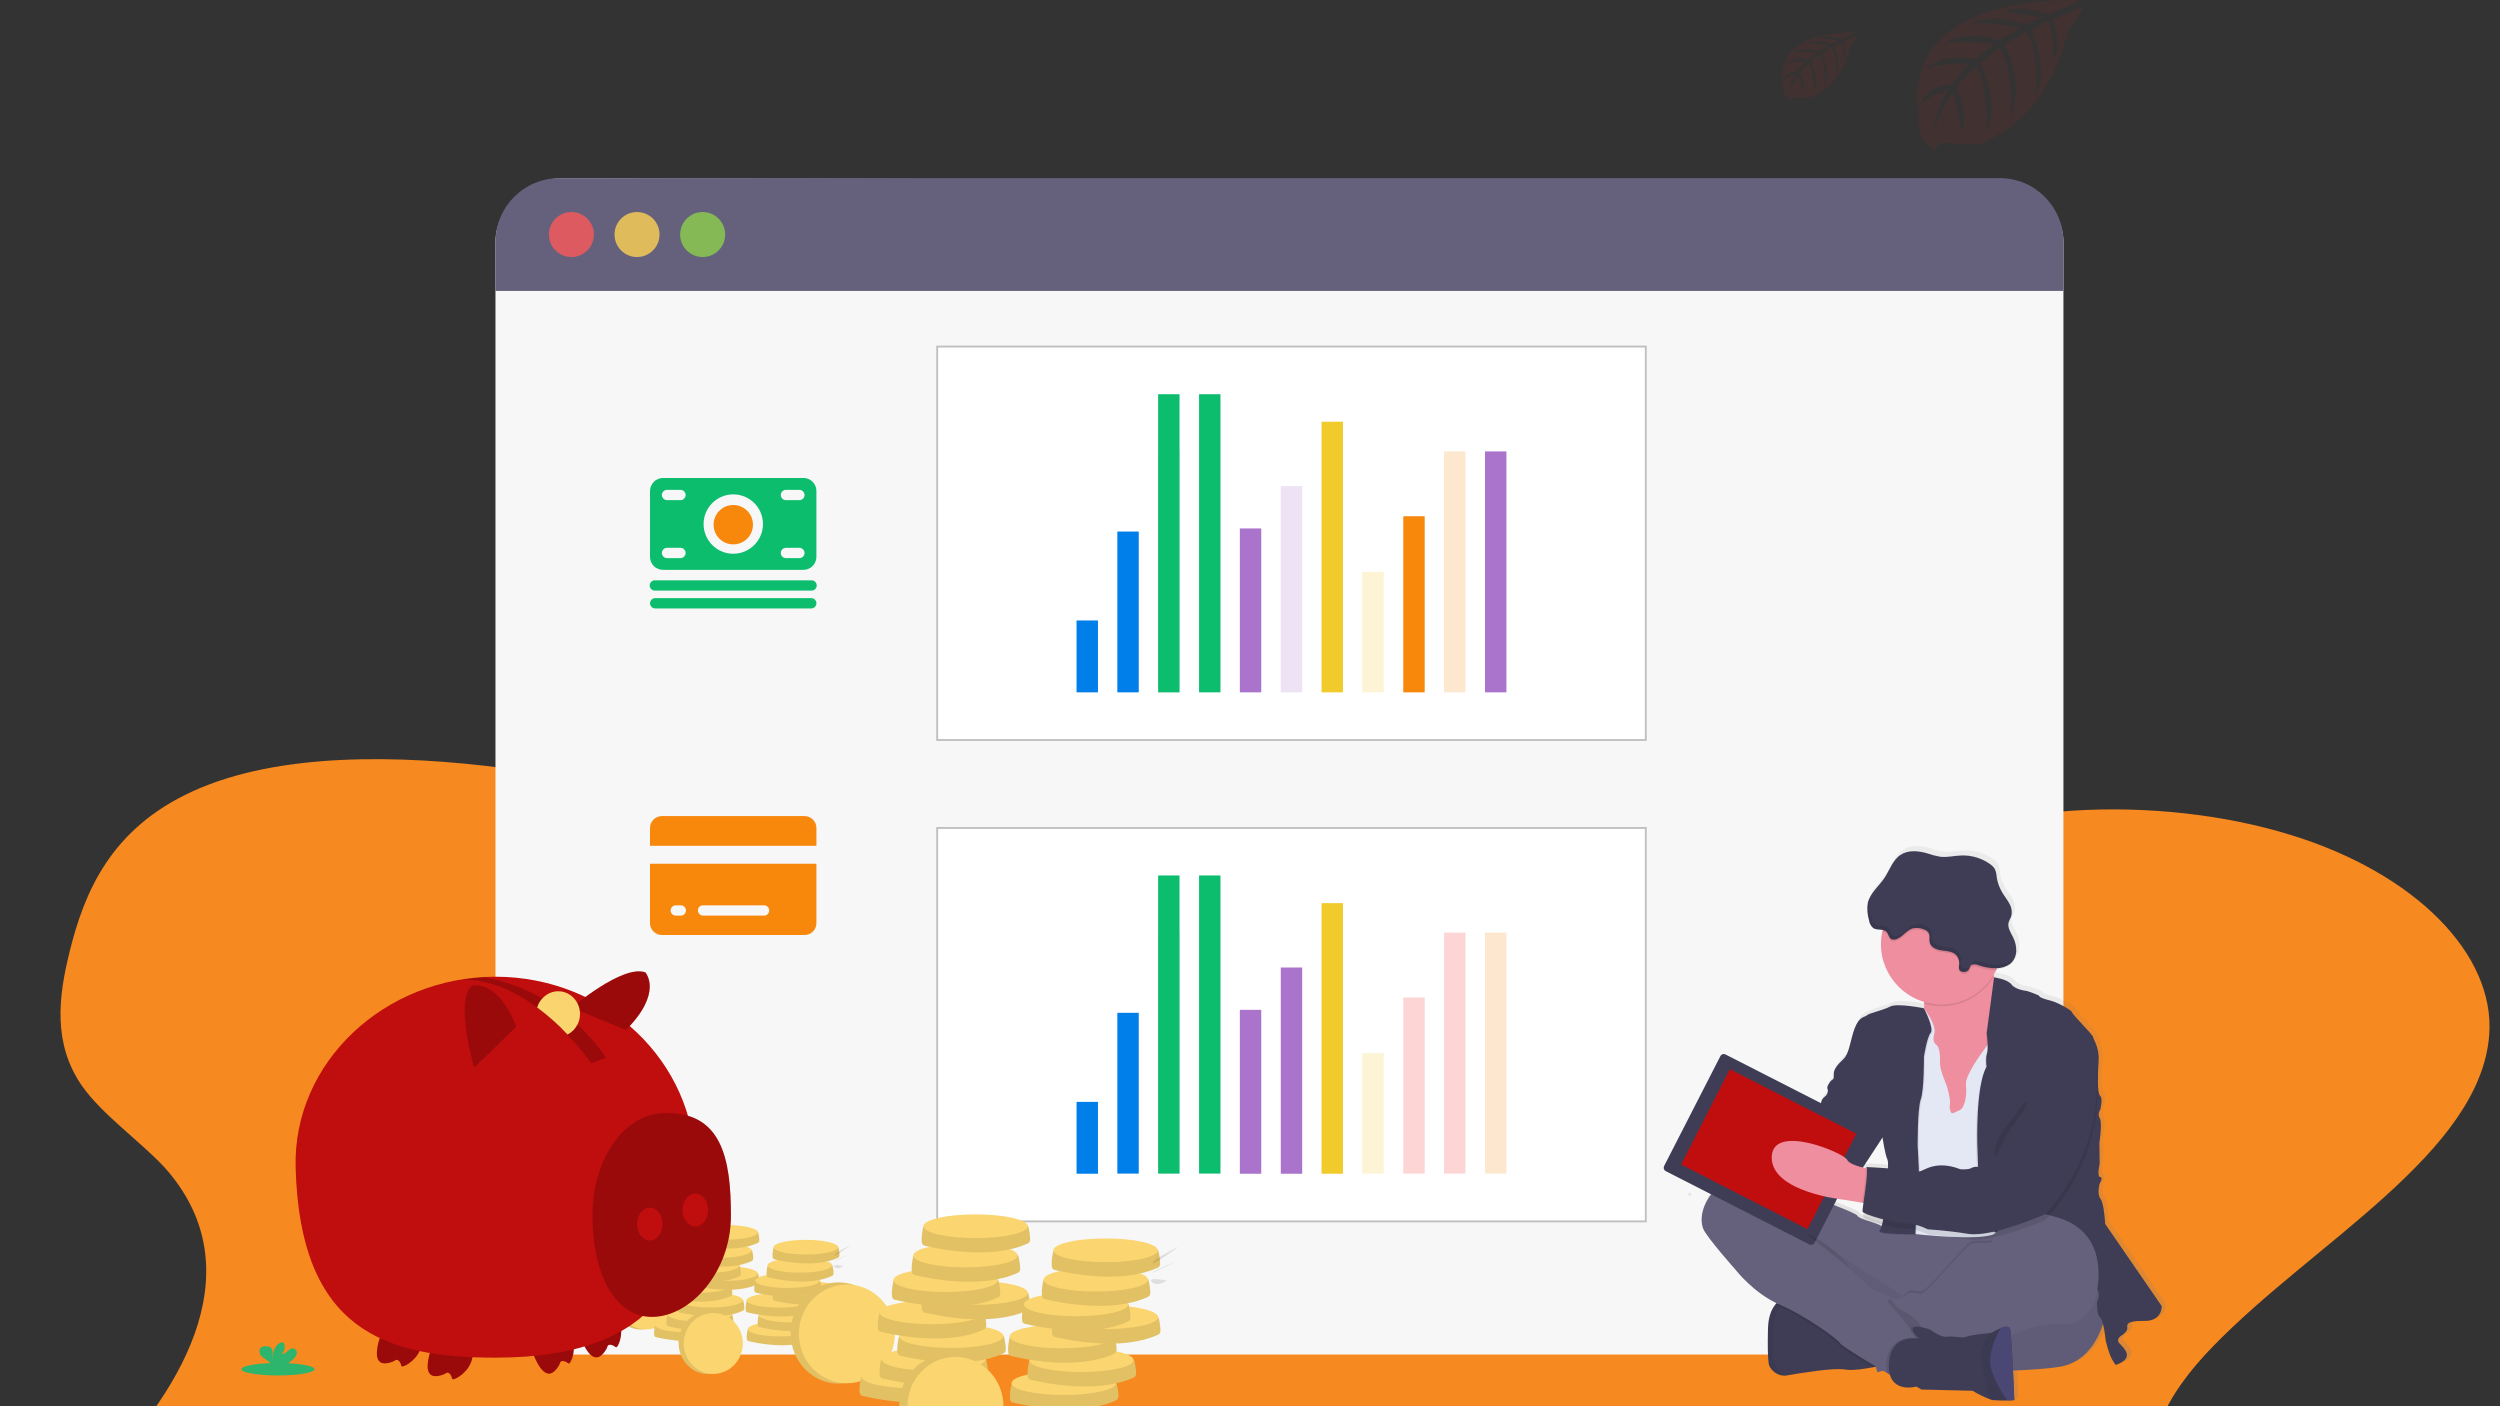 <?xml version="1.0" encoding="utf-8"?>
<!-- Generator: Adobe Illustrator 24.2.1, SVG Export Plug-In . SVG Version: 6.00 Build 0)  -->
<svg version="1.1" id="Layer_1" xmlns="http://www.w3.org/2000/svg" xmlns:xlink="http://www.w3.org/1999/xlink" x="0px" y="0px"
	 viewBox="0 0 1600 900" style="enable-background:new 0 0 1600 900;" xml:space="preserve">
<rect x="0" y="0" width="1600" height="900" fill="#333333" stroke="none"/>
<style type="text/css">
	.st0{fill:#F6891F;}
	.st1{opacity:0.1;fill:#C02026;enable-background:new    ;}
	.st2{fill:#F7F7F7;}
	.st3{fill:#65617D;}
	.st4{opacity:0.8;fill:#FA5959;enable-background:new    ;}
	.st5{opacity:0.8;fill:#FED253;enable-background:new    ;}
	.st6{opacity:0.8;fill:#8CCF4D;enable-background:new    ;}
	.st7{fill:#E6E8EC;}
	.st8{fill:#0DBD6E;}
	.st9{fill:#F7880B;}
	.st10{fill:#FFFFFF;stroke:#BFBFBF;stroke-width:1.207;stroke-miterlimit:10;enable-background:new    ;}
	.st11{fill:#007EE9;}
	.st12{fill:#DFE3EF;}
	.st13{fill:#AA74CC;}
	.st14{opacity:0.2;fill:#AA74CC;enable-background:new    ;}
	.st15{fill:#F1CB2B;}
	.st16{opacity:0.2;fill:#F1CB2B;enable-background:new    ;}
	.st17{opacity:0.2;fill:#F7880B;enable-background:new    ;}
	.st18{opacity:0.2;fill:#F6302F;enable-background:new    ;}
	.st19{fill:#FBD56F;}
	.st20{opacity:0.1;enable-background:new    ;}
	.st21{fill:#C00D0D;}
	.st22{opacity:0.2;enable-background:new    ;}
	.st23{fill:#FAD46F;}
	.st24{fill:#2DB56E;}
	.st25{fill:url(#SVGID_1_);}
	.st26{opacity:5.000000e-02;enable-background:new    ;}
	.st27{fill:#3F3D56;}
	.st28{fill:#EE8E9E;}
	.st29{fill:#E3E8F4;}
	.st30{fill:#565387;}
	.st31{opacity:0.1;}
</style>
<path class="st0" d="M933.6,612.1c-108-2.5-211.2-26.1-309.3-52.2c-98.1-25.8-195.8-54.5-300.9-68.2c-68.1-8.9-145.5-10.2-200,14.7
	c-52.6,23.9-69.5,64.7-78.9,102.9c-7.1,28.7-10.8,58.6,8,85.7c13.1,18.5,36.1,34.4,52.6,51.9C161,809,121.6,885.5,61,946
	c-28.7,28.3-61.5,55.4-83.1,85.7c-22.1,30.3-31.9,65-12.7,95.6c18.8,30.6,64.3,53.5,113.6,69.8c99.5,32.8,217.4,42,331.9,47.5
	c253.5,11.8,508.4,6.7,762.8,1.6c93.8-1.9,188.7-3.8,281.2-13.7c51.2-5.4,104.7-14.3,141.7-35c47.4-26.8,59.1-71.7,27.2-105.1
	c-53-56.1-200.5-70.1-237.5-130.3c-20.7-33.1,0.5-70.1,30.5-100.7c63.9-65.9,170.9-123.6,176.5-199.1c3.8-51.6-47.4-103.5-127.2-128
	c-83.5-25.8-199-22.3-260.5,20.1C1140.6,597.5,1028.8,614.3,933.6,612.1z"/>
<path class="st1" d="M1330.7,0.2c0,0-116.1-7-102.4,74.7c0,0-2.8,14.4,10.3,21c0,0,0.2-6.1,11.9-4c4.2,0.7,8.4,0.9,12.6,0.6
	c5.7-0.4,11.1-2.6,15.4-6.4l0,0c0,0,32.6-13.5,45.3-67.1c0,0,9.4-11.7,9-14.7l-19.6,8.4c0,0,6.7,14.2,1.4,26c0,0-0.6-25.5-4.4-24.9
	c-0.8,0.1-10.2,4.9-10.2,4.9s11.5,24.7,2.8,42.7c0,0,3.3-30.5-6.4-40.9l-13.8,8.1c0,0,13.5,25.5,4.3,46.4c0,0,2.3-32-7.2-44.4
	l-12.5,9.8c0,0,12.6,25.2,4.9,42.5c0,0-1-37.2-7.6-40c0,0-10.9,9.7-12.6,13.7c0,0,8.7,18.3,3.3,27.9c0,0-3.3-24.8-6-24.9
	c0,0-10.9,16.4-12,27.7c0,0,0.5-16.8,9.4-29.3c0,0-10.5,1.8-16.7,8.7c0,0,1.7-11.6,19.4-12.6c0,0,9-12.5,11.4-13.2
	c0,0-17.6-1.5-28.2,3.3c0,0,9.4-11,31.5-6l12.3-10.1c0,0-23.1-3.2-33,0.3c0,0,11.3-9.7,36.3-2.6l13.5-8c0,0-19.7-4.3-31.5-2.8
	c0,0,12.4-6.7,35.4,0.6l9.7-4.3c0,0-14.5-2.9-18.7-3.3c-4.2-0.5-4.5-1.6-4.5-1.6c9.2-1.5,18.6-0.5,27.2,3
	C1310.7,9.1,1331,1.4,1330.7,0.2z"/>
<path class="st1" d="M1187.5,20.9c0,0-52.4-3.2-46.3,33.7c0,0-1.2,6.5,4.6,9.5c0,0,0.1-2.8,5.4-1.8c1.9,0.3,3.8,0.4,5.7,0.3
	c2.6-0.2,5-1.2,7-2.9l0,0c0,0,14.8-6.1,20.5-30.3c0,0,4.2-5.3,4.1-6.6l-8.9,3.8c0,0,3,6.4,0.6,11.8c0,0-0.3-11.5-2-11.2
	c-0.3,0-4.6,2.2-4.6,2.2s5.2,11.2,1.3,19.3c0,0,1.5-13.8-2.9-18.5l-6.2,3.7c0,0,6.1,11.5,2,21c0,0,1.1-14.4-3.3-20.1l-5.6,4.4
	c0,0,5.7,11.4,2.2,19.2c0,0-0.5-16.8-3.5-18.1c0,0-4.9,4.4-5.7,6.2c0,0,3.9,8.3,1.5,12.6c0,0-1.5-11.2-2.8-11.2
	c0,0-4.9,7.4-5.4,12.5c0.2-4.7,1.7-9.3,4.2-13.2c-2.8,0.5-5.5,1.9-7.5,3.9c0,0,0.8-5.2,8.8-5.7c0,0,4.1-5.6,5.2-6
	c0,0-7.9-0.7-12.8,1.5c0,0,4.2-5,14.2-2.7l5.5-4.6c0,0-10.5-1.4-14.9,0.2c0,0,5.1-4.4,16.4-1.2l6.1-3.6c0,0-8.9-1.9-14.2-1.2
	c0,0,5.6-3,16,0.2l4.3-2c0,0-6.5-1.3-8.5-1.5c-1.9-0.2-2-0.7-2-0.7c4.1-0.7,8.4-0.2,12.3,1.4C1178.4,25,1187.7,21.5,1187.5,20.9z"/>
<g>
	<path class="st2" d="M1320.6,154.7v675.8c0,20.1-19.4,36.4-43.3,36.4H360.4c-23.9,0-43.3-16.3-43.3-36.4V154.7
		c0-20.1,19.4-40.7,43.3-40.7l916.8,2.2C1301.2,116.2,1320.6,134.5,1320.6,154.7z"/>
	<path class="st3" d="M1320.6,154.9v31.3H317.1v-31.3c0-22.6,18.3-40.9,40.9-40.9l0,0h921.8C1302.3,114,1320.6,132.3,1320.6,154.9
		C1320.6,154.8,1320.6,154.9,1320.6,154.9z"/>
	<circle class="st4" cx="365.7" cy="150.1" r="14.4"/>
	<circle class="st5" cx="407.7" cy="150.1" r="14.4"/>
	<circle class="st6" cx="449.7" cy="150.1" r="14.4"/>
	<circle class="st7" cx="1081.4" cy="764.3" r="1.1"/>
	<path class="st8" d="M519.2,371.4h-99.9c-1.8-0.1-3.4,1.3-3.5,3.1c-0.1,1.8,1.3,3.4,3.1,3.5c0.1,0,0.3,0,0.4,0h99.9
		c1.8,0.1,3.4-1.3,3.5-3.1c0.1-1.8-1.3-3.4-3.1-3.5C519.5,371.4,519.3,371.4,519.2,371.4L519.2,371.4z M519.2,382.8h-99.9
		c-1.8,0-3.3,1.5-3.3,3.3c0,1.8,1.5,3.3,3.3,3.3h99.9c1.8,0,3.3-1.5,3.3-3.3C522.5,384.3,521,382.8,519.2,382.8L519.2,382.8z
		 M514.2,305.9h-89.8c-4.6,0-8.3,3.7-8.4,8.3v42.2c0,4.6,3.7,8.3,8.4,8.3h89.8c4.6,0,8.3-3.7,8.3-8.3v-42.2
		C522.5,309.6,518.8,305.9,514.2,305.9z M435.5,357.2h-8.6c-1.8,0-3.3-1.5-3.3-3.3c0-1.8,1.5-3.3,3.3-3.3h8.6c1.8,0,3.3,1.5,3.3,3.3
		C438.8,355.7,437.3,357.2,435.5,357.2z M435.5,320.1h-8.6c-1.8,0-3.3-1.5-3.3-3.3c0-1.8,1.5-3.3,3.3-3.3h8.6c1.8,0,3.3,1.5,3.3,3.3
		C438.8,318.6,437.3,320.1,435.5,320.1z M469.3,354.4c-10.5,0-19-8.5-19-19c0-10.5,8.5-19,19-19c10.5,0,19,8.5,19,19
		C488.3,345.8,479.8,354.4,469.3,354.4L469.3,354.4z M511.6,357.2h-8.6c-1.8,0-3.3-1.5-3.3-3.3c0-1.8,1.5-3.3,3.3-3.3h8.6
		c1.8,0,3.3,1.5,3.3,3.3C514.9,355.7,513.5,357.2,511.6,357.2z M511.6,320.1h-8.6c-1.8,0-3.3-1.5-3.3-3.3c0-1.8,1.5-3.3,3.3-3.3h8.6
		c1.8,0,3.3,1.5,3.3,3.3C514.9,318.6,513.5,320.1,511.6,320.1z"/>
	<circle class="st9" cx="469.3" cy="335.8" r="12.6"/>
	<rect x="599.8" y="221.8" class="st10" width="453.5" height="251.8"/>
	<rect x="599.8" y="529.9" class="st10" width="453.5" height="251.8"/>
	<rect x="689" y="397.1" class="st11" width="13.7" height="46"/>
	<rect x="715.1" y="340.2" class="st11" width="13.7" height="102.9"/>
	<rect x="741.2" y="288.9" class="st12" width="13.7" height="154.2"/>
	<rect x="767.4" y="252.3" class="st8" width="13.7" height="190.8"/>
	<rect x="741.2" y="252.3" class="st8" width="13.7" height="190.8"/>
	<rect x="793.5" y="338.2" class="st13" width="13.7" height="104.9"/>
	<rect x="819.7" y="311.1" class="st14" width="13.7" height="132"/>
	<rect x="845.8" y="269.9" class="st15" width="13.7" height="173.2"/>
	<rect x="871.9" y="366" class="st16" width="13.7" height="77.1"/>
	<rect x="898.1" y="330.4" class="st9" width="13.7" height="112.7"/>
	<rect x="924.2" y="288.9" class="st17" width="13.7" height="154.2"/>
	<rect x="950.4" y="288.9" class="st13" width="13.7" height="154.2"/>
	<path class="st9" d="M522.5,529.9c0-4.2-3.4-7.6-7.6-7.6h-91.3c-4.2,0-7.6,3.4-7.6,7.6v11.4h106.5V529.9z M416,590.8
		c0,4.2,3.4,7.6,7.6,7.6h91.3c4.2,0,7.6-3.4,7.6-7.6v-38H416L416,590.8z M449.8,579.4h39c1.8-0.1,3.4,1.3,3.5,3.1
		c0.1,1.8-1.3,3.4-3.1,3.5c-0.1,0-0.3,0-0.4,0h-39c-1.8-0.1-3.2-1.7-3.1-3.5C446.7,580.8,448.1,579.5,449.8,579.4z M432.7,579.4h2.8
		c1.8-0.1,3.4,1.3,3.5,3.1c0.1,1.8-1.3,3.4-3.1,3.5c-0.1,0-0.3,0-0.4,0h-2.8c-1.8,0.1-3.4-1.3-3.5-3.1c-0.1-1.8,1.3-3.4,3.1-3.5
		C432.4,579.4,432.5,579.4,432.7,579.4z"/>
	<rect x="689" y="705.2" class="st11" width="13.7" height="46"/>
	<rect x="715.1" y="648.2" class="st11" width="13.7" height="102.9"/>
	<rect x="741.2" y="596.9" class="st12" width="13.7" height="154.2"/>
	<rect x="767.4" y="560.3" class="st8" width="13.7" height="190.8"/>
	<rect x="741.2" y="560.3" class="st8" width="13.7" height="190.8"/>
	<rect x="793.5" y="646.3" class="st13" width="13.7" height="104.9"/>
	<rect x="819.7" y="619.2" class="st13" width="13.7" height="132"/>
	<rect x="845.8" y="578" class="st15" width="13.7" height="173.2"/>
	<rect x="871.9" y="674" class="st16" width="13.7" height="77.1"/>
	<rect x="898.1" y="638.4" class="st18" width="13.7" height="112.7"/>
	<rect x="924.2" y="596.9" class="st18" width="13.7" height="154.2"/>
	<rect x="950.4" y="596.9" class="st17" width="13.7" height="154.2"/>
</g>
<g>
	<ellipse class="st19" cx="410.3" cy="830.9" rx="18.9" ry="20"/>
	<ellipse class="st20" cx="410.3" cy="830.9" rx="18.9" ry="20"/>
	<ellipse class="st19" cx="413.6" cy="831.3" rx="18.9" ry="19.5"/>
	<path class="st19" d="M421.2,849.1l-1.9-1.1c0,0-1,3.8-0.6,6.5c0.1,0.6,0.5,1.1,1,1.2c4.4,1.1,26,5.9,40.8-0.9
		c0.5-0.3,0.7-0.6,0.9-1.1c0.3-1.7-0.5-5.2-0.7-5.8C459.9,846.4,421.2,849.1,421.2,849.1z"/>
	<path class="st20" d="M421.2,849.1l-1.9-1.1c0,0-1,3.8-0.6,6.5c0.1,0.6,0.5,1.1,1,1.2c4.4,1.1,26,5.9,40.8-0.9
		c0.5-0.3,0.7-0.6,0.9-1.1c0.3-1.7-0.5-5.2-0.7-5.8C459.9,846.4,421.2,849.1,421.2,849.1z"/>
	<ellipse class="st19" cx="439.8" cy="848" rx="20.6" ry="4.7"/>
	<path class="st19" d="M429.1,842.2l-1.9-1.1c0,0-1,3.8-0.6,6.5c0.1,0.6,0.5,1.1,1,1.2c4.4,1.1,26,5.9,40.8-0.9
		c0.5-0.3,0.7-0.6,0.9-1.1c0.3-1.7-0.5-5.2-0.7-5.8C467.9,839.6,429.1,842.2,429.1,842.2z"/>
	<path class="st20" d="M429.1,842.2l-1.9-1.1c0,0-1,3.8-0.6,6.5c0.1,0.6,0.5,1.1,1,1.2c4.4,1.1,26,5.9,40.8-0.9
		c0.5-0.3,0.7-0.6,0.9-1.1c0.3-1.7-0.5-5.2-0.7-5.8C467.9,839.6,429.1,842.2,429.1,842.2z"/>
	<ellipse class="st19" cx="447.8" cy="841.1" rx="20.6" ry="4.7"/>
	<path class="st19" d="M436.1,833.2l-1.9-1.1c0,0-1,3.8-0.6,6.5c0.1,0.6,0.5,1.1,1,1.2c4.4,1.1,26,5.9,40.8-0.9
		c0.5-0.3,0.7-0.6,0.9-1.1c0.3-1.7-0.5-5.2-0.7-5.8C474.9,830.7,436.1,833.2,436.1,833.2z"/>
	<path class="st20" d="M436.1,833.2l-1.9-1.1c0,0-1,3.8-0.6,6.5c0.1,0.6,0.5,1.1,1,1.2c4.4,1.1,26,5.9,40.8-0.9
		c0.5-0.3,0.7-0.6,0.9-1.1c0.3-1.7-0.5-5.2-0.7-5.8C474.9,830.7,436.1,833.2,436.1,833.2z"/>
	<ellipse class="st19" cx="454.8" cy="832.1" rx="20.6" ry="4.7"/>
	<path class="st19" d="M428.4,823.8l-1.9-1.1c0,0-1,3.8-0.6,6.5c0.1,0.6,0.5,1.1,1,1.2c4.4,1.1,26,5.9,40.8-0.9
		c0.5-0.3,0.7-0.6,0.9-1.1c0.3-1.7-0.5-5.2-0.7-5.8C467,821.2,428.4,823.8,428.4,823.8z"/>
	<path class="st20" d="M428.4,823.8l-1.9-1.1c0,0-1,3.8-0.6,6.5c0.1,0.6,0.5,1.1,1,1.2c4.4,1.1,26,5.9,40.8-0.9
		c0.5-0.3,0.7-0.6,0.9-1.1c0.3-1.7-0.5-5.2-0.7-5.8C467,821.2,428.4,823.8,428.4,823.8z"/>
	<ellipse class="st19" cx="447.1" cy="822.7" rx="20.6" ry="4.7"/>
	<path class="st19" d="M445.7,816.2l-1.9-1.1c0,0-1,3.8-0.6,6.5c0.1,0.6,0.5,1.1,1,1.2c4.4,1.1,26,5.9,40.8-0.9
		c0.5-0.3,0.7-0.6,0.9-1.1c0.3-1.7-0.5-5.2-0.7-5.8C484.5,813.7,445.7,816.2,445.7,816.2z"/>
	<path class="st20" d="M445.7,816.2l-1.9-1.1c0,0-1,3.8-0.6,6.5c0.1,0.6,0.5,1.1,1,1.2c4.4,1.1,26,5.9,40.8-0.9
		c0.5-0.3,0.7-0.6,0.9-1.1c0.3-1.7-0.5-5.2-0.7-5.8C484.5,813.7,445.7,816.2,445.7,816.2z"/>
	<ellipse class="st19" cx="464.4" cy="815.1" rx="20.6" ry="4.7"/>
	<path class="st19" d="M433.9,811.2l-1.9-1.1c0,0-1,3.8-0.6,6.5c0.1,0.6,0.5,1.1,1,1.2c4.4,1.1,26,5.9,40.8-0.9
		c0.5-0.3,0.7-0.6,0.9-1.1c0.3-1.7-0.5-5.2-0.7-5.8C472.7,808.6,433.9,811.2,433.9,811.2z"/>
	<path class="st20" d="M433.9,811.2l-1.9-1.1c0,0-1,3.8-0.6,6.5c0.1,0.6,0.5,1.1,1,1.2c4.4,1.1,26,5.9,40.8-0.9
		c0.5-0.3,0.7-0.6,0.9-1.1c0.3-1.7-0.5-5.2-0.7-5.8C472.7,808.6,433.9,811.2,433.9,811.2z"/>
	<ellipse class="st19" cx="452.6" cy="810" rx="20.6" ry="4.7"/>
	<path class="st19" d="M441.8,801.4l-1.9-1.1c0,0-1,3.8-0.6,6.5c0.1,0.6,0.5,1.1,1,1.2c4.4,1.1,26,5.9,40.8-0.9
		c0.5-0.3,0.7-0.6,0.9-1.1c0.3-1.7-0.5-5.2-0.7-5.8C480.5,798.8,441.8,801.4,441.8,801.4z"/>
	<path class="st20" d="M441.8,801.4l-1.9-1.1c0,0-1,3.8-0.6,6.5c0.1,0.6,0.5,1.1,1,1.2c4.4,1.1,26,5.9,40.8-0.9
		c0.5-0.3,0.7-0.6,0.9-1.1c0.3-1.7-0.5-5.2-0.7-5.8C480.5,798.8,441.8,801.4,441.8,801.4z"/>
	<ellipse class="st19" cx="460.4" cy="800.3" rx="20.6" ry="4.7"/>
	<path class="st19" d="M445.7,789.8l-1.9-1.1c0,0-1,3.8-0.6,6.5c0.1,0.6,0.5,1.1,1,1.2c4.4,1.1,26,5.9,40.8-0.9
		c0.5-0.3,0.7-0.6,0.9-1.1c0.3-1.7-0.5-5.2-0.7-5.8C484.4,787.2,445.7,789.8,445.7,789.8z"/>
	<path class="st20" d="M445.7,789.8l-1.9-1.1c0,0-1,3.8-0.6,6.5c0.1,0.6,0.5,1.1,1,1.2c4.4,1.1,26,5.9,40.8-0.9
		c0.5-0.3,0.7-0.6,0.9-1.1c0.3-1.7-0.5-5.2-0.7-5.8C484.4,787.2,445.7,789.8,445.7,789.8z"/>
	<ellipse class="st19" cx="464.4" cy="788.7" rx="20.6" ry="4.7"/>
	<path class="st19" d="M480.5,851.7l-1.9-1.1c0,0-1,3.8-0.6,6.5c0.1,0.6,0.5,1.1,1,1.2c4.4,1.1,26,5.9,40.8-0.9
		c0.5-0.3,0.7-0.6,0.9-1.1c0.3-1.7-0.5-5.2-0.7-5.8C519.3,849.2,480.5,851.7,480.5,851.7z"/>
	<path class="st20" d="M480.5,851.7l-1.9-1.1c0,0-1,3.8-0.6,6.5c0.1,0.6,0.5,1.1,1,1.2c4.4,1.1,26,5.9,40.8-0.9
		c0.5-0.3,0.7-0.6,0.9-1.1c0.3-1.7-0.5-5.2-0.7-5.8C519.3,849.2,480.5,851.7,480.5,851.7z"/>
	<ellipse class="st19" cx="499.2" cy="850.6" rx="20.6" ry="4.7"/>
	<path class="st19" d="M487.5,842.7l-1.9-1.1c0,0-1,3.8-0.6,6.5c0.1,0.6,0.5,1.1,1,1.2c4.4,1.1,26,5.9,40.8-0.9
		c0.5-0.3,0.7-0.6,0.9-1.1c0.3-1.7-0.5-5.2-0.7-5.8C526.2,840.2,487.5,842.7,487.5,842.7z"/>
	<path class="st20" d="M487.5,842.7l-1.9-1.1c0,0-1,3.8-0.6,6.5c0.1,0.6,0.5,1.1,1,1.2c4.4,1.1,26,5.9,40.8-0.9
		c0.5-0.3,0.7-0.6,0.9-1.1c0.3-1.7-0.5-5.2-0.7-5.8C526.2,840.2,487.5,842.7,487.5,842.7z"/>
	<ellipse class="st19" cx="506.2" cy="841.6" rx="20.6" ry="4.7"/>
	<path class="st19" d="M479.8,833.3l-1.9-1.1c0,0-1,3.8-0.6,6.5c0.1,0.6,0.5,1.1,1,1.2c4.4,1.1,26,5.9,40.8-0.9
		c0.5-0.3,0.7-0.6,0.9-1.1c0.3-1.7-0.5-5.2-0.7-5.8C518.4,830.7,479.8,833.3,479.8,833.3z"/>
	<path class="st20" d="M479.8,833.3l-1.9-1.1c0,0-1,3.8-0.6,6.5c0.1,0.6,0.5,1.1,1,1.2c4.4,1.1,26,5.9,40.8-0.9
		c0.5-0.3,0.7-0.6,0.9-1.1c0.3-1.7-0.5-5.2-0.7-5.8C518.4,830.7,479.8,833.3,479.8,833.3z"/>
	<ellipse class="st19" cx="498.5" cy="832.2" rx="20.6" ry="4.7"/>
	<path class="st19" d="M497.1,825.8l-1.9-1.1c0,0-1,3.8-0.6,6.5c0.1,0.6,0.5,1.1,1,1.2c4.4,1.1,26,5.9,40.8-0.9
		c0.5-0.3,0.7-0.6,0.9-1.1c0.3-1.7-0.5-5.2-0.7-5.8C535.9,823.2,497.1,825.8,497.1,825.8z"/>
	<path class="st20" d="M497.1,825.8l-1.9-1.1c0,0-1,3.8-0.6,6.5c0.1,0.6,0.5,1.1,1,1.2c4.4,1.1,26,5.9,40.8-0.9
		c0.5-0.3,0.7-0.6,0.9-1.1c0.3-1.7-0.5-5.2-0.7-5.8C535.9,823.2,497.1,825.8,497.1,825.8z"/>
	<ellipse class="st19" cx="515.8" cy="824.6" rx="20.6" ry="4.7"/>
	<path class="st19" d="M485.3,820.7l-1.9-1.1c0,0-1,3.8-0.6,6.5c0.1,0.6,0.5,1.1,1,1.2c4.4,1.1,26,5.9,40.8-0.9
		c0.5-0.3,0.7-0.6,0.9-1.1c0.3-1.7-0.5-5.2-0.7-5.8C524.1,818.1,485.3,820.7,485.3,820.7z"/>
	<path class="st20" d="M485.3,820.7l-1.9-1.1c0,0-1,3.8-0.6,6.5c0.1,0.6,0.5,1.1,1,1.2c4.4,1.1,26,5.9,40.8-0.9
		c0.5-0.3,0.7-0.6,0.9-1.1c0.3-1.7-0.5-5.2-0.7-5.8C524.1,818.1,485.3,820.7,485.3,820.7z"/>
	<ellipse class="st19" cx="504" cy="819.6" rx="20.6" ry="4.7"/>
	<path class="st19" d="M493.2,810.9l-1.9-1.1c0,0-1,3.8-0.6,6.5c0.1,0.6,0.5,1.1,1,1.2c4.4,1.1,26,5.9,40.8-0.9
		c0.5-0.3,0.7-0.6,0.9-1.1c0.3-1.7-0.5-5.2-0.7-5.8C532,808.4,493.2,810.9,493.2,810.9z"/>
	<path class="st20" d="M493.2,810.9l-1.9-1.1c0,0-1,3.8-0.6,6.5c0.1,0.6,0.5,1.1,1,1.2c4.4,1.1,26,5.9,40.8-0.9
		c0.5-0.3,0.7-0.6,0.9-1.1c0.3-1.7-0.5-5.2-0.7-5.8C532,808.4,493.2,810.9,493.2,810.9z"/>
	<ellipse class="st19" cx="511.9" cy="809.8" rx="20.6" ry="4.7"/>
	<path class="st19" d="M497,799.3l-1.9-1.1c0,0-1,3.8-0.6,6.5c0.1,0.6,0.5,1.1,1,1.2c4.4,1.1,26,5.9,40.8-0.9
		c0.5-0.3,0.7-0.6,0.9-1.1c0.3-1.7-0.5-5.2-0.7-5.8C535.8,796.8,497,799.3,497,799.3z"/>
	<path class="st20" d="M497,799.3l-1.9-1.1c0,0-1,3.8-0.6,6.5c0.1,0.6,0.5,1.1,1,1.2c4.4,1.1,26,5.9,40.8-0.9
		c0.5-0.3,0.7-0.6,0.9-1.1c0.3-1.7-0.5-5.2-0.7-5.8C535.8,796.8,497,799.3,497,799.3z"/>
	<ellipse class="st19" cx="515.7" cy="798.2" rx="20.6" ry="4.7"/>
	<path class="st20" d="M544.5,796.8c0,0-9.4,4.4-10.2,6.4C533.4,805.1,544.5,796.8,544.5,796.8z"/>
	<path class="st20" d="M543.9,802.5c0,0-8.6,3.6-9.6,4.6C533,807.9,543.9,802.5,543.9,802.5z"/>
	<path class="st20" d="M539.9,810.2c0,0-3.7,2.8-5.9,0.6C532,808.6,539.9,810.2,539.9,810.2z"/>
	<ellipse class="st19" cx="453.2" cy="859.4" rx="18.9" ry="20"/>
	<ellipse class="st20" cx="453.2" cy="859.4" rx="18.9" ry="20"/>
	<ellipse class="st19" cx="456.5" cy="859.8" rx="18.9" ry="19.5"/>
	<path class="st21" d="M393.8,840.8c1.1,1.5,1.9,3,2.5,4.6c0.1,0.5,0.3,0.9,0.5,1.3c2.5,7.5-1.5,16.5-2.7,15.5
		c-1.1-1-4.7-2.8-5.4-0.3s-3.3,5-3.3,5c-4.6,4.6-8.8-0.3-11.5-5.6c-0.9-1.7-1.7-3.5-2.4-5.3c-0.6-1.6-1-2.7-1-2.7l19.2-16.4
		C390,837.3,391.8,838.1,393.8,840.8z"/>
	<path class="st21" d="M363.5,851.2c1.1,1.5,1.9,3,2.5,4.6c0.1,0.5,0.3,0.9,0.5,1.3c2.5,7.5-1.5,16.5-2.7,15.5
		c-1.1-1-4.7-2.8-5.4-0.3s-3.3,5-3.3,5c-4.6,4.6-8.8-0.3-11.5-5.6c-0.9-1.7-1.7-3.5-2.4-5.3c-0.6-1.6-1-2.7-1-2.7l19.2-16.4
		C359.8,847.7,361.6,848.6,363.5,851.2z"/>
	<path class="st21" d="M302.8,865.7c-0.1,1.8-0.5,3.5-1,5.2c-0.1,0.5-0.3,0.9-0.5,1.3c-2.9,7.4-11.7,11.8-11.9,10.2
		c-0.3-1.5-1.8-5-4-3.6c-2.2,1.6-5.8,1.9-5.8,1.9c-6.5,0.6-6.5-5.9-5.3-11.5c0.3-1.9,1-3.7,1.6-5.6c0.6-1.6,1-2.7,1-2.7l25.2-0.3
		C302.1,860.5,303,862.4,302.8,865.7z"/>
	<path class="st21" d="M270.3,857.5c-0.1,1.8-0.5,3.5-1,5.2c-0.1,0.5-0.3,0.9-0.5,1.3c-2.9,7.4-11.7,11.8-11.9,10.2
		c-0.3-1.5-1.8-5-4-3.6c-2.2,1.6-5.8,1.9-5.8,1.9c-6.5,0.6-6.5-5.9-5.3-11.5c0.3-1.9,1-3.7,1.6-5.6c0.6-1.6,1-2.7,1-2.7l25.2-0.3
		C269.5,852.3,270.4,854.1,270.3,857.5z"/>
	<path class="st22" d="M393.8,840.8c1.1,1.5,1.9,3,2.5,4.6c0.1,0.5,0.3,0.9,0.5,1.3c2.5,7.5-1.5,16.5-2.7,15.5
		c-1.1-1-4.7-2.8-5.4-0.3s-3.3,5-3.3,5c-4.6,4.6-8.8-0.3-11.5-5.6c-0.9-1.7-1.7-3.5-2.4-5.3c-0.6-1.6-1-2.7-1-2.7l19.2-16.4
		C390,837.3,391.8,838.1,393.8,840.8z"/>
	<path class="st22" d="M363.5,851.2c1.1,1.5,1.9,3,2.5,4.6c0.1,0.5,0.3,0.9,0.5,1.3c2.5,7.5-1.5,16.5-2.7,15.5
		c-1.1-1-4.7-2.8-5.4-0.3s-3.3,5-3.3,5c-4.6,4.6-8.8-0.3-11.5-5.6c-0.9-1.7-1.7-3.5-2.4-5.3c-0.6-1.6-1-2.7-1-2.7l19.2-16.4
		C359.8,847.7,361.6,848.6,363.5,851.2z"/>
	<path class="st22" d="M302.8,865.7c-0.1,1.8-0.5,3.5-1,5.2c-0.1,0.5-0.3,0.9-0.5,1.3c-2.9,7.4-11.7,11.8-11.9,10.2
		c-0.3-1.5-1.8-5-4-3.6c-2.2,1.6-5.8,1.9-5.8,1.9c-6.5,0.6-6.5-5.9-5.3-11.5c0.3-1.9,1-3.7,1.6-5.6c0.6-1.6,1-2.7,1-2.7l25.2-0.3
		C302.1,860.5,303,862.4,302.8,865.7z"/>
	<path class="st22" d="M270.3,857.5c-0.1,1.8-0.5,3.5-1,5.2c-0.1,0.5-0.3,0.9-0.5,1.3c-2.9,7.4-11.7,11.8-11.9,10.2
		c-0.3-1.5-1.8-5-4-3.6c-2.2,1.6-5.8,1.9-5.8,1.9c-6.5,0.6-6.5-5.9-5.3-11.5c0.3-1.9,1-3.7,1.6-5.6c0.6-1.6,1-2.7,1-2.7l25.2-0.3
		C269.5,852.3,270.4,854.1,270.3,857.5z"/>
	<path class="st21" d="M445,747c0,67.3-22.8,121.9-127.9,121.9c-70.7,0-125.2-17.6-127.9-121.9c-1.7-67.3,57.2-121.9,127.9-121.9
		S445,679.6,445,747z"/>
	<path class="st22" d="M293,627.1L293,627.1C293.2,627.1,293.2,627.2,293,627.1L293,627.1z"/>
	<path class="st22" d="M293.4,627.1c0.3,0,1-0.1,1.9-0.3l-2.1,0.3C293.2,627.1,293.3,627.1,293.4,627.1
		C293.3,627.1,293.3,627.1,293.4,627.1z"/>
	<path class="st22" d="M387.8,677l-9.4,3.4c-4.8-6.4-9.9-12.5-15.3-18.3c-5.9-6.4-12.4-12.1-19.4-17.3
		c-23.8-17.7-42.4-18.2-48.5-17.7l14.1-1.7c13.3,2.3,26,6.8,37.7,13.6c8.2,4.7,15.8,10.4,22.6,16.7C381.8,667,387.8,677,387.8,677z"
		/>
	<path class="st22" d="M303.5,683.3c0,0-12.3-41.1-1.9-52.3c0,0,16.4-5.6,28.8,26.1L303.5,683.3z"/>
	<path class="st21" d="M365.9,644.9c0,0,32.6-27.8,47.1-22.6c0,0,11.7,12.7-12.4,36.9L365.9,644.9z"/>
	<path class="st22" d="M365.9,644.9c0,0,32.6-27.8,47.1-22.6c0,0,11.7,12.7-12.4,36.9L365.9,644.9z"/>
	<path class="st21" d="M467.8,778c0,36.2-26,64.8-50.5,64.8s-38.1-28.5-38.1-64.8s19.9-64,44.2-65.5
		C462.1,710.2,467.8,741.8,467.8,778z"/>
	<path class="st22" d="M467.8,778c0,36.2-26,64.8-50.5,64.8s-38.1-28.5-38.1-64.8s19.9-64,44.2-65.5
		C462.1,710.2,467.8,741.8,467.8,778z"/>
	<ellipse class="st21" cx="415.9" cy="783.4" rx="8.2" ry="10.5"/>
	<ellipse class="st21" cx="445" cy="774.4" rx="8.2" ry="10.5"/>
	<path class="st23" d="M371.2,648.9c0,2.3-0.5,4.7-1.6,6.8c-1.5,2.8-3.6,5-6.4,6.4c-5.9-6.4-12.4-12.1-19.4-17.3
		c0.6-2.2,1.7-4.1,3.3-5.8c2.7-2.9,6.2-4.6,10.2-4.6C364.9,634.4,371.2,640.9,371.2,648.9z"/>
</g>
<g>
	<ellipse class="st19" cx="536.7" cy="853.1" rx="30.7" ry="32.4"/>
	<ellipse class="st20" cx="536.7" cy="853.1" rx="30.7" ry="32.4"/>
	<ellipse class="st19" cx="542" cy="853.7" rx="30.7" ry="31.6"/>
	<path class="st19" d="M554.3,882.6l-3.1-1.7c0,0-1.6,6.2-1,10.5c0.2,1,0.8,1.7,1.6,1.9c7.2,1.7,42.2,9.6,66.2-1.4
		c0.8-0.4,1.2-1,1.4-1.7c0.4-2.7-0.8-8.4-1.2-9.4C617.1,878.3,554.3,882.6,554.3,882.6z"/>
	<path class="st20" d="M554.3,882.6l-3.1-1.7c0,0-1.6,6.2-1,10.5c0.2,1,0.8,1.7,1.6,1.9c7.2,1.7,42.2,9.6,66.2-1.4
		c0.8-0.4,1.2-1,1.4-1.7c0.4-2.7-0.8-8.4-1.2-9.4C617.1,878.3,554.3,882.6,554.3,882.6z"/>
	<ellipse class="st19" cx="584.6" cy="880.9" rx="33.4" ry="7.6"/>
	<path class="st19" d="M567.1,871.5l-3.1-1.7c0,0-1.6,6.2-1,10.5c0.2,1,0.8,1.7,1.6,1.9c7.2,1.7,42.2,9.6,66.2-1.4
		c0.8-0.4,1.2-1,1.4-1.7c0.4-2.7-0.8-8.4-1.2-9.4C630,867.2,567.1,871.5,567.1,871.5z"/>
	<path class="st20" d="M567.1,871.5l-3.1-1.7c0,0-1.6,6.2-1,10.5c0.2,1,0.8,1.7,1.6,1.9c7.2,1.7,42.2,9.6,66.2-1.4
		c0.8-0.4,1.2-1,1.4-1.7c0.4-2.7-0.8-8.4-1.2-9.4C630,867.2,567.1,871.5,567.1,871.5z"/>
	<ellipse class="st19" cx="597.5" cy="869.8" rx="33.4" ry="7.6"/>
	<path class="st19" d="M578.5,856.9l-3.1-1.7c0,0-1.6,6.2-1,10.5c0.2,1,0.8,1.7,1.6,1.9c7.2,1.7,42.2,9.6,66.2-1.4
		c0.8-0.4,1.2-1,1.4-1.7c0.4-2.7-0.8-8.4-1.2-9.4C641.4,852.8,578.5,856.9,578.5,856.9z"/>
	<path class="st20" d="M578.5,856.9l-3.1-1.7c0,0-1.6,6.2-1,10.5c0.2,1,0.8,1.7,1.6,1.9c7.2,1.7,42.2,9.6,66.2-1.4
		c0.8-0.4,1.2-1,1.4-1.7c0.4-2.7-0.8-8.4-1.2-9.4C641.4,852.8,578.5,856.9,578.5,856.9z"/>
	<ellipse class="st19" cx="608.8" cy="855.1" rx="33.4" ry="7.6"/>
	<path class="st19" d="M566,841.6l-3.1-1.7c0,0-1.6,6.2-1,10.5c0.2,1,0.8,1.7,1.6,1.9c7.2,1.7,42.2,9.6,66.2-1.4
		c0.8-0.4,1.2-1,1.4-1.7c0.4-2.7-0.8-8.4-1.2-9.4C628.7,837.5,566,841.6,566,841.6z"/>
	<path class="st20" d="M566,841.6l-3.1-1.7c0,0-1.6,6.2-1,10.5c0.2,1,0.8,1.7,1.6,1.9c7.2,1.7,42.2,9.6,66.2-1.4
		c0.8-0.4,1.2-1,1.4-1.7c0.4-2.7-0.8-8.4-1.2-9.4C628.7,837.5,566,841.6,566,841.6z"/>
	<ellipse class="st19" cx="596.3" cy="839.9" rx="33.4" ry="7.6"/>
	<path class="st19" d="M594.1,829.3l-3.1-1.7c0,0-1.6,6.2-1,10.5c0.2,1,0.8,1.7,1.6,1.9c7.2,1.7,42.2,9.6,66.2-1.4
		c0.8-0.4,1.2-1,1.4-1.7c0.4-2.7-0.8-8.4-1.2-9.4C657,825.2,594.1,829.3,594.1,829.3z"/>
	<path class="st20" d="M594.1,829.3l-3.1-1.7c0,0-1.6,6.2-1,10.5c0.2,1,0.8,1.7,1.6,1.9c7.2,1.7,42.2,9.6,66.2-1.4
		c0.8-0.4,1.2-1,1.4-1.7c0.4-2.7-0.8-8.4-1.2-9.4C657,825.2,594.1,829.3,594.1,829.3z"/>
	<ellipse class="st19" cx="624.4" cy="827.5" rx="33.4" ry="7.6"/>
	<path class="st19" d="M575,821.1l-3.1-1.7c0,0-1.6,6.2-1,10.5c0.2,1,0.8,1.7,1.6,1.9c7.2,1.7,42.2,9.6,66.2-1.4
		c0.8-0.4,1.2-1,1.4-1.7c0.4-2.7-0.8-8.4-1.2-9.4C637.9,817,575,821.1,575,821.1z"/>
	<path class="st20" d="M575,821.1l-3.1-1.7c0,0-1.6,6.2-1,10.5c0.2,1,0.8,1.7,1.6,1.9c7.2,1.7,42.2,9.6,66.2-1.4
		c0.8-0.4,1.2-1,1.4-1.7c0.4-2.7-0.8-8.4-1.2-9.4C637.9,817,575,821.1,575,821.1z"/>
	<ellipse class="st19" cx="605.2" cy="819.3" rx="33.4" ry="7.6"/>
	<path class="st19" d="M587.7,805.3l-3.1-1.7c0,0-1.6,6.2-1,10.5c0.2,1,0.8,1.7,1.6,1.9c7.2,1.7,42.2,9.6,66.2-1.4
		c0.8-0.4,1.2-1,1.4-1.7c0.4-2.7-0.8-8.4-1.2-9.4C650.6,801.2,587.7,805.3,587.7,805.3z"/>
	<path class="st20" d="M587.7,805.3l-3.1-1.7c0,0-1.6,6.2-1,10.5c0.2,1,0.8,1.7,1.6,1.9c7.2,1.7,42.2,9.6,66.2-1.4
		c0.8-0.4,1.2-1,1.4-1.7c0.4-2.7-0.8-8.4-1.2-9.4C650.6,801.2,587.7,805.3,587.7,805.3z"/>
	<ellipse class="st19" cx="617.9" cy="803.5" rx="33.4" ry="7.6"/>
	<path class="st19" d="M594.1,786.5l-3.1-1.7c0,0-1.6,6.2-1,10.5c0.2,1,0.8,1.7,1.6,1.9c7.2,1.7,42.2,9.6,66.2-1.4
		c0.8-0.4,1.2-1,1.4-1.7c0.4-2.7-0.8-8.4-1.2-9.4C656.8,782.2,594.1,786.5,594.1,786.5z"/>
	<path class="st20" d="M594.1,786.5l-3.1-1.7c0,0-1.6,6.2-1,10.5c0.2,1,0.8,1.7,1.6,1.9c7.2,1.7,42.2,9.6,66.2-1.4
		c0.8-0.4,1.2-1,1.4-1.7c0.4-2.7-0.8-8.4-1.2-9.4C656.8,782.2,594.1,786.5,594.1,786.5z"/>
	<ellipse class="st19" cx="624.4" cy="784.8" rx="33.4" ry="7.6"/>
	<path class="st19" d="M650.6,886.9l-3.1-1.7c0,0-1.6,6.2-1,10.5c0.2,1,0.8,1.7,1.6,1.9c7.2,1.7,42.2,9.6,66.2-1.4
		c0.8-0.4,1.2-1,1.4-1.7c0.4-2.7-0.8-8.4-1.2-9.4C713.4,882.8,650.6,886.9,650.6,886.9z"/>
	<path class="st20" d="M650.6,886.9l-3.1-1.7c0,0-1.6,6.2-1,10.5c0.2,1,0.8,1.7,1.6,1.9c7.2,1.7,42.2,9.6,66.2-1.4
		c0.8-0.4,1.2-1,1.4-1.7c0.4-2.7-0.8-8.4-1.2-9.4C713.4,882.8,650.6,886.9,650.6,886.9z"/>
	<ellipse class="st19" cx="680.8" cy="885.2" rx="33.4" ry="7.6"/>
	<path class="st19" d="M661.9,872.3l-3.1-1.7c0,0-1.6,6.2-1,10.5c0.2,1,0.8,1.7,1.6,1.9c7.2,1.7,42.2,9.6,66.2-1.4
		c0.8-0.4,1.2-1,1.4-1.7c0.4-2.7-0.8-8.4-1.2-9.4C724.6,868.2,661.9,872.3,661.9,872.3z"/>
	<path class="st20" d="M661.9,872.3l-3.1-1.7c0,0-1.6,6.2-1,10.5c0.2,1,0.8,1.7,1.6,1.9c7.2,1.7,42.2,9.6,66.2-1.4
		c0.8-0.4,1.2-1,1.4-1.7c0.4-2.7-0.8-8.4-1.2-9.4C724.6,868.2,661.9,872.3,661.9,872.3z"/>
	<ellipse class="st19" cx="692.1" cy="870.5" rx="33.4" ry="7.6"/>
	<path class="st19" d="M649.4,857.1l-3.1-1.7c0,0-1.6,6.2-1,10.5c0.2,1,0.8,1.7,1.6,1.9c7.2,1.7,42.2,9.6,66.2-1.4
		c0.8-0.4,1.2-1,1.4-1.7c0.4-2.7-0.8-8.4-1.2-9.4C712,852.9,649.4,857.1,649.4,857.1z"/>
	<path class="st20" d="M649.4,857.1l-3.1-1.7c0,0-1.6,6.2-1,10.5c0.2,1,0.8,1.7,1.6,1.9c7.2,1.7,42.2,9.6,66.2-1.4
		c0.8-0.4,1.2-1,1.4-1.7c0.4-2.7-0.8-8.4-1.2-9.4C712,852.9,649.4,857.1,649.4,857.1z"/>
	<ellipse class="st19" cx="679.6" cy="855.3" rx="33.4" ry="7.6"/>
	<path class="st19" d="M677.5,844.9l-3.1-1.7c0,0-1.6,6.2-1,10.5c0.2,1,0.8,1.7,1.6,1.9c7.2,1.7,42.2,9.6,66.2-1.4
		c0.8-0.4,1.2-1,1.4-1.7c0.4-2.7-0.8-8.4-1.2-9.4C740.4,840.6,677.5,844.9,677.5,844.9z"/>
	<path class="st20" d="M677.5,844.9l-3.1-1.7c0,0-1.6,6.2-1,10.5c0.2,1,0.8,1.7,1.6,1.9c7.2,1.7,42.2,9.6,66.2-1.4
		c0.8-0.4,1.2-1,1.4-1.7c0.4-2.7-0.8-8.4-1.2-9.4C740.4,840.6,677.5,844.9,677.5,844.9z"/>
	<ellipse class="st19" cx="707.8" cy="843" rx="33.4" ry="7.6"/>
	<path class="st19" d="M658.3,836.5l-3.1-1.7c0,0-1.6,6.2-1,10.5c0.2,1,0.8,1.7,1.6,1.9c7.2,1.7,42.2,9.6,66.2-1.4
		c0.8-0.4,1.2-1,1.4-1.7c0.4-2.7-0.8-8.4-1.2-9.4C721.2,832.4,658.3,836.5,658.3,836.5z"/>
	<path class="st20" d="M658.3,836.5l-3.1-1.7c0,0-1.6,6.2-1,10.5c0.2,1,0.8,1.7,1.6,1.9c7.2,1.7,42.2,9.6,66.2-1.4
		c0.8-0.4,1.2-1,1.4-1.7c0.4-2.7-0.8-8.4-1.2-9.4C721.2,832.4,658.3,836.5,658.3,836.5z"/>
	<ellipse class="st19" cx="688.7" cy="834.8" rx="33.4" ry="7.6"/>
	<path class="st19" d="M671,820.7l-3.1-1.7c0,0-1.6,6.2-1,10.5c0.2,1,0.8,1.7,1.6,1.9c7.2,1.7,42.2,9.6,66.2-1.4
		c0.8-0.4,1.2-1,1.4-1.7c0.4-2.7-0.8-8.4-1.2-9.4C733.9,816.6,671,820.7,671,820.7z"/>
	<path class="st20" d="M671,820.7l-3.1-1.7c0,0-1.6,6.2-1,10.5c0.2,1,0.8,1.7,1.6,1.9c7.2,1.7,42.2,9.6,66.2-1.4
		c0.8-0.4,1.2-1,1.4-1.7c0.4-2.7-0.8-8.4-1.2-9.4C733.9,816.6,671,820.7,671,820.7z"/>
	<ellipse class="st19" cx="701.3" cy="819" rx="33.4" ry="7.6"/>
	<path class="st19" d="M677.3,802l-3.1-1.7c0,0-1.6,6.2-1,10.5c0.2,1,0.8,1.7,1.6,1.9c7.2,1.7,42.2,9.6,66.2-1.4
		c0.8-0.4,1.2-1,1.4-1.7c0.4-2.7-0.8-8.4-1.2-9.4C740.2,797.9,677.3,802,677.3,802z"/>
	<path class="st20" d="M677.3,802l-3.1-1.7c0,0-1.6,6.2-1,10.5c0.2,1,0.8,1.7,1.6,1.9c7.2,1.7,42.2,9.6,66.2-1.4
		c0.8-0.4,1.2-1,1.4-1.7c0.4-2.7-0.8-8.4-1.2-9.4C740.2,797.9,677.3,802,677.3,802z"/>
	<ellipse class="st19" cx="707.6" cy="800.2" rx="33.4" ry="7.6"/>
	<path class="st20" d="M754.3,797.9c0,0-15.3,7.2-16.6,10.3C736.3,811.4,754.3,797.9,754.3,797.9z"/>
	<path class="st20" d="M753.2,807.1c0,0-13.9,5.8-15.6,7.4C735.7,815.9,753.2,807.1,753.2,807.1z"/>
	<path class="st20" d="M746.8,819.5c0,0-6,4.5-9.6,1C733.9,817,746.8,819.5,746.8,819.5z"/>
	<ellipse class="st19" cx="606.2" cy="899.4" rx="30.7" ry="32.4"/>
	<ellipse class="st20" cx="606.2" cy="899.4" rx="30.7" ry="32.4"/>
	<ellipse class="st19" cx="611.5" cy="900" rx="30.7" ry="31.6"/>
</g>
<ellipse class="st24" cx="177.9" cy="876.3" rx="23.4" ry="4"/>
<path class="st24" d="M187.7,869.9c1-1,1.9-2.1,2.2-3.4c0.3-1.3-0.3-2.9-1.6-3.4c-1.5-0.6-2.9,0.5-4.1,1.5s-2.5,2.2-4,1.9
	c1.6-1.5,2.3-3.6,1.9-5.7c-0.1-0.5-0.3-0.9-0.5-1.2c-0.9-0.9-2.2-0.5-3.2,0.3c-3,2.2-3.9,6.3-3.9,10c-0.3-1.3,0-2.8,0-4.1
	c0-1.3-0.3-2.9-1.6-3.6c-0.7-0.3-1.6-0.6-2.3-0.6c-1.3,0-2.9,0.1-3.8,1.1c-1.2,1.2-0.9,3.3,0.1,4.7c1,1.3,2.5,2.2,4,3.2
	c1.1,0.7,2.1,1.6,2.8,2.7c0.1,0.1,0.1,0.3,0.3,0.5h8.5C184.3,872.6,186.1,871.3,187.7,869.9z"/>
<g>
	
		<linearGradient id="SVGID_1_" gradientUnits="userSpaceOnUse" x1="1292.268" y1="-47.475" x2="1292.268" y2="306.242" gradientTransform="matrix(1 0 0 -1 -54.62 847.54)">
		<stop  offset="0" style="stop-color:#808080;stop-opacity:0.25"/>
		<stop  offset="0.54" style="stop-color:#808080;stop-opacity:0.12"/>
		<stop  offset="1" style="stop-color:#808080;stop-opacity:0.1"/>
	</linearGradient>
	<path class="st25" d="M1386.2,834.5l-36.5-53c0,0-0.7-13.1-3.1-16.2s-0.5-9.9-0.5-9.9s2.6-3.8,0.3-4.1s-0.3-8.7-0.3-8.7l-0.2-13.3
		c0,0,2.1-12.8,0.4-15.8c-1-1.7-1-3.8,0.2-5.4c0,0,2-7.3,0-9.2c-2-1.9-1.5-13.3-1-22.3c0.5-9-3.6-14.1-3.6-15.5
		s-13.5-14.6-13.5-15.8c0-1.2-8.5-6.1-13.7-7.5c-5.1-1.4-7.7-2.4-7.5-3.1s-8-3.3-8-3.3s-7.2-0.5-9.9-4.1c-2.7-3.6-11.1-4.6-11.3-4.6
		c-0.2,0-0.1-0.5-0.2-0.7l-0.2-0.8c0.6-1.1,1.2-2.2,1.8-3.3l0.5-1c3,0,5.9-0.9,8.4-2.6c2.4-2,3.9-5,4.1-8.2c0.1-3.1-0.5-6.3-2-9.1
		c-1.5-3.1-3.7-6.2-2.9-9.6c0.3-1.4,1.2-2.7,1.7-4.1c0.7-2.7,0.2-5.6-1.2-8.1c-1.3-2.5-3.1-4.7-4.5-7c-1.8-3.1-3.1-6.5-3.6-10
		c-0.1-1.9-0.6-3.7-1.3-5.4c-0.8-1.2-1.8-2.2-3-3c-5.4-3.8-11.8-5.8-18.4-5.6c-4.7,0.2-9.3,1.4-13.9,0.8c-2.8-0.5-5.5-1.2-8.1-2.1
		c-5.7-1.7-12.3-2.4-17.3,0.9c-5,3.3-7,9.7-10.3,14.8c-3,4.5-7.4,8.2-9.6,12.9c0-0.1,0-0.2,0-0.3c-0.6,1.1-1,2.3-1.3,3.4
		c-0.6,3.8-0.4,7.6,0.8,11.3c0.3,2,1.2,3.8,2.8,5c1.7,1.1,4,0.8,6,1.2c0,0.3-0.2,0.6-0.2,1c-4.2,19.9,7.6,39.7,27.1,45.5
		c0,0.4,0,0.7,0,1c0,1-0.1,2-0.2,2.9l0,0c0,0-17.2-3.5-21.8-1.1c-4.6,2.4-13.7,4.3-15.1,5.6c-1.4,1.4-4.8,0.3-7.9,8.4
		c-3.1,8-3.3,16.2-7.3,19.9c-4,3.8-6,6.3-6.1,9s0.5,3.3-1,4.3s-3.8,4.4-3.1,5.8c0.5,1.9-0.3,4-1.9,5.1c-1.6,1.1-2.5,3-2.4,5
		c0,0-1,3.8-3.3,4.6c-2.3,0.9-3.9,6.5-3.9,6.5l-7.7,8.9l-15.4-17c-2.4-2.6-6.5-2.9-9.1-0.5l-7.5,6.7c-2.9,0.7-5.5,2.3-7.5,4.5
		c-1.6,1.7-3,3.7-3.9,5.8l-4.1,3.7c-2.7,3.3-3.1,7.9-1.1,11.6l9.8,10.9v0.1c-3.4,0.4-6.7,1.8-9.3,4c-14.7,12.9-14.9,24.9-12.6,30.3
		s20.8,26.4,20.8,26.4s10.8,14,26.4,21.5l0,0l-0.1,0.1c-0.3,0.3-0.6,0.7-0.9,1.1l-0.3,0.3c-0.1,0.1-0.2,0.2-0.2,0.3l-0.3,0.4
		l-0.2,0.3l-0.3,0.5l-0.2,0.3l-0.4,0.7c0,0-0.1,0.1-0.1,0.2c0,0.1-0.3,0.6-0.4,0.9c-0.1,0.1-0.1,0.2-0.1,0.4
		c-0.1,0.2-0.2,0.5-0.3,0.7l-0.2,0.5c0,0.2-0.2,0.4-0.2,0.7l-0.2,0.5l-0.2,0.8c0,0.2-0.1,0.3-0.1,0.5c-0.1,0.2-0.2,0.8-0.3,1.2
		c0,0.2,0,0.3-0.1,0.5l-0.2,0.9c0,0.2,0,0.4-0.1,0.6l-0.1,0.8c0,0.2,0,0.4,0,0.7s0,0.6,0,1v0.6c0,0.5,0,1.1,0,1.7
		c-0.4,19.9,0.8,22.8,0.8,22.8c1.5,3.8,5,6.4,9.1,6.8c1,0.1,2,0,2.9-0.2c8.9-1.5,29.7-5.1,37.1-3.8c4.4,0.8,12.6-0.4,18.4-1.5
		l1.5-0.3l1.1,3.3l3.3-0.9l2.9,1.7c0.8,0.5,1.4,0.8,1.8,1c3.3,11.4,17,7.5,17,7.5l3.2,1.9l32.9,0.9c3.7,2.2,7.6,4.1,11.7,5.6
		c0.5,0.2,1.1,0.3,1.7,0.4c3.1,0.2,6.1,0.3,9.2,0.2c2.5,0,4.5-0.2,4.5-0.2s-0.3-9-0.8-19c10.2-0.3,20.4-1.1,30.5-2.5
		c17.6-3.1,24.9-19.1,27.6-27.7c0.8,3.5,1.4,7,1.7,10.6c0.7,3.1,1.6,6.2,2.7,9.2c1,2.4,2.2,4.7,3.8,6.8c13-4.4,5.1-11.1,2.4-14
		c-2.7-2.9,1.9-5.3,1.9-5.3s3.6-2.4,3.2-4.6c-0.3-2.2-0.5-4.6,11.1-4.4C1387,844.2,1386.2,834.5,1386.2,834.5z M1205.9,725.6
		c0.2,1,1.8,11.5,3.2,14.2c0.4,1.8,0.6,3.7,0.4,5.6c-6.9-0.6-14-0.9-14-0.9c0.2,0.3,0.3,0.6,0.4,0.9l-1.1-0.3l-1.6-0.4L1205.9,725.6
		L1205.9,725.6z M1180.8,765.6l11.9,1.9l1,0.2c-0.3,1.9-0.5,3.7-0.6,5.6c0,0.2,0.3,0.4,0.7,0.6c-0.2,0.9-0.2,1.9-0.2,2.8
		c0.2,0.9,5.8,3,12.1,4.7c-0.1,0.4-0.2,0.7-0.3,1l0,0c-5.6-3-14.5-4.4-15.5-6.5s-31.3-12.7-31.3-12.7s-1.1-0.6-3-1.5l8,1.5l2.2-0.2
		C1170.7,764.1,1175.7,765,1180.8,765.6L1180.8,765.6z"/>
	<path class="st3" d="M1347.3,841.9c0,0-4.7,28.6-28.8,32.8c-24,4.2-104.3,3.3-104.3,3.3s-45.9-6.7-62.5-45.4s-27.2-54.1-13-54.8
		s90.9,25.9,95.3,26.2C1238.5,804.4,1351.6,745.2,1347.3,841.9z"/>
	<path class="st26" d="M1347.3,841.9c0,0-4.7,28.6-28.8,32.8c-24,4.2-104.3,3.3-104.3,3.3s-45.9-6.7-62.5-45.4s-27.2-54.1-13-54.8
		s90.9,25.9,95.3,26.2C1238.5,804.4,1351.6,745.2,1347.3,841.9z"/>
	<path class="st27" d="M1132.2,873.7c1.5,3.7,5,6.3,9,6.7c1,0.1,1.9,0,2.9-0.2c8.8-1.5,29.5-5,36.7-3.7c4.4,0.8,12.5-0.4,18.2-1.5
		c3.8-0.7,6.7-1.4,6.7-1.4s-6.8-22.5-7.6-23.2c-0.8-0.7-30.5-18.4-30.5-18.4l-23.4-1.7l0,0c-3.2,0.5-6,2.2-8,4.7
		c-2.5,3-4.6,7.9-4.7,16C1131,870.8,1132.2,873.7,1132.2,873.7z"/>
	<path class="st26" d="M1132.2,873.7c1.5,3.7,5,6.3,9,6.7c-2.3-3-4.4-6.1-6.4-9.3l0.1-16.4c-1-9.1,2.4-18.2,9.2-24.4l0,0
		c0,0-12.4,0.8-12.7,20.6C1131.1,870.8,1132.2,873.7,1132.2,873.7z"/>
	<path class="st20" d="M1233.9,837.8l21.8-17.1l34.4-33.9c0,0-3.7-0.2-9.3-0.4c-1.4,0.9-5.3,3.7-5.4,7.1c-0.2,4.1-9.3,0.3-14,2.7
		c-4.7,2.4-27.9,32-32,31.8c-4.1-0.2-7.3-2.1-9,0.8l-0.1,0.2L1233.9,837.8z"/>
	<path class="st20" d="M1136.1,835.1l2.4,1.1c16.6,7.1,37.1,22,38.5,24.7c0.9,1.7,12.8,8.8,22,14.2c3.8-0.7,6.7-1.4,6.7-1.4
		s-6.8-22.5-7.6-23.2c-0.8-0.7-30.5-18.4-30.5-18.4l-23.4-1.7l0,0C1141,830.9,1138.1,832.6,1136.1,835.1z"/>
	<path class="st3" d="M1090.1,786.5c2.2,5.4,20.7,26.2,20.7,26.2s11.7,15.2,28.3,22.3c16.5,7.1,37.1,22,38.6,24.7
		c1,1.7,14.2,9.7,23.4,15.2l2.1,1.2l4.6,2.7l2.4,1.4l11.3-9.1c5.6-4.5,11.1-9.1,11.2-9.3c0.2-0.5,2.4-6.3,1.9-6.6
		c-0.3-0.2-1.4-2.5-3.6-5.2c-2.3-3-5.2-5.5-8.6-7.1c-4.9-2.5-8.9-6.7-11.2-11.7c0,0-0.7-0.5-1.9-1.2c-2.3-1.6-4.9-2.7-7.6-3.3
		c-3.7-0.5-10.6-8.1-10.6-8.1c-2.7-1.8-5-4.1-6.6-6.9c-1.8-3.7-28-21.8-30.5-23.4l63.6,40.9l15.2,9.8l21.8-17.1l34.4-33.8
		c0,0-4.6-0.2-11.4-0.5c-16.7-0.7-46.3-1.9-50.1-1c-3,0.7-6.2,0.9-9.3,0.6c0,0-8.4,0.4-14-2.6c-5.7-3-14.4-4.3-15.4-6.5
		c-1-2.2-31-12.7-31-12.7s-40.8-21.7-55.4-8.8C1087.9,769.2,1087.9,781.1,1090.1,786.5z"/>
	<path class="st28" d="M1221.6,662.3l5.2,17.4l6.7,39.3l24.9,1.7l7.2-11.9l7.2-11.9c0,0,4.5-15.9,7.7-31.2
		c2.8-13.6,4.7-26.8,1.7-28.2c-2.7-1.3-4.6-5.8-5.7-10.8c-0.2-0.6-0.3-1.2-0.4-1.8c-0.8-4.2-1.4-8.4-1.7-12.6
		c0,0-52.1-2.7-44.9,18.8c1.3,3.7,2,7.5,2,11.4c0,1-0.1,1.9-0.2,2.9C1230.6,652.1,1227.1,658.2,1221.6,662.3z"/>
	<path class="st29" d="M1210.8,659.4l1.9,29.6l4.2,25.2l4.7,11.7l4.2,63.9c0,0,40.8,4.7,50.7-0.1c0.7-0.3,1.3-0.8,1.8-1.4
		c11.9-18.1,8.1-70.5,8.1-70.5l4.6-33.8l-3-17.6l-7.4-0.8l-5.7-0.6c0,0-1.3,1.6-3.1,4c-5,6.7-14.2,19.7-13.6,25.1
		c0.8,7.5-1,15.1-3.9,16.3c-2.9,1.2-5.2,3.2-5.8,1.2c-0.7-1.7-0.9-3.6-0.5-5.4c0.5-2.9-2.2-11.7-2.2-11.7s-4.6-10.3-4.2-14.7
		c0.3-4.4-0.5-9.5-1.9-10.7c-1.4-1.2-3.2-2.4-1.7-7.8c1.5-5.4-6.7-16-6.7-16L1210.8,659.4z"/>
	<path class="st20" d="M1264.7,733.4l1.7,50.6l9.8,5.4c0.7-0.3,1.3-0.8,1.8-1.4c12-18.1,8.1-70.5,8.1-70.5l4.6-33.9l-3-17.6
		l-7.4-0.8c2.8-13.6,4.7-26.8,1.7-28.2c-2.7-1.3-4.6-5.8-5.7-10.7l0,0l-5.3,35.8c0,0,0.4,3.2,0.6,6.6c0.2,2.1,0.1,4.2-0.4,6.3
		c-1.2,3-0.3,8.5-0.3,8.5c-3.1,5.4-4.6,15.3-5.3,24.9C1264.3,721.2,1264.7,733.4,1264.7,733.4z"/>
	<path class="st27" d="M1276.2,625.5c0,0,8.5,1.1,11.2,4.6c2.7,3.5,9.8,4.1,9.8,4.1s8.1,2.7,8,3.3c-0.2,0.7,2.4,1.7,7.5,3
		c5.1,1.4,13.5,6.3,13.5,7.5s13.4,14.4,13.4,15.7c0,1.4,4.1,6.4,3.5,15.4c-0.5,9-1,20.3,1,22.2c2,1.9,0,9.1,0,9.1
		c-1.1,1.6-1.2,3.7-0.2,5.4c1.7,3-0.3,15.7-0.3,15.7l0.2,13.2c0,0-1.9,8.4,0.3,8.6c2.2,0.3-0.3,4.1-0.3,4.1s-1.9,6.7,0.5,9.8
		c2.4,3.1,3,16.1,3,16.1l36.2,52.6c0,0,0.5,9.6-11,9.5c-11.5-0.2-11.3,2.2-11,4.4c0.3,2.2-3.2,4.6-3.2,4.6s-4.6,2.4-1.9,5.3
		c2.7,2.9,10.5,9.5-2.4,13.9c-1.5-2.1-2.8-4.3-3.7-6.7c-1.1-3-2-6-2.7-9.1c0,0-1.2-12.9-3.5-14.6c-2.4-1.7-2-9.9-2-9.9
		s3.3-6.6-1.4-9.3c-4.7-2.7-73.5-40.8-73.5-40.8l-1.7-50.6c0,0-1.2-37.4,5.9-49.9c0,0-0.8-5.4,0.3-8.5s-0.2-12.9-0.2-12.9
		L1276.2,625.5z"/>
	<path class="st20" d="M1231.8,645.9c0,0-17-3.5-21.6-1.1c-4.6,2.4-13.5,4.2-14.9,5.6s-4.7,0.3-7.8,8.4c-3,8-3.3,16.1-7.3,19.8
		c-3.9,3.7-5.9,6.3-6.1,9c-0.2,2.7,0.5,3.3-1,4.2c-1.5,0.9-3.7,4.4-3,5.7c0.7,1.4,35.2,31.1,35.2,31.1s1.7,11.4,3.2,14.2
		c1.5,2.9-1.7,42.5-5,45.2c-3.3,2.7,22.9,2.4,22.9,2.4s1.2-26,2.2-27.3c1-1.3-0.7-29.1-0.7-29.1s-0.2-23.7,2-30
		c2.2-6.3,2-27.1,2-27.1s1.9-12.5,4.3-15.4S1231.8,645.9,1231.8,645.9z"/>
	<path class="st27" d="M1231.3,645.3c0,0-17-3.5-21.6-1.1c-4.6,2.4-13.5,4.2-14.9,5.6c-1.4,1.4-4.7,0.3-7.8,8.3
		c-3,8-3.3,16.1-7.3,19.8c-3.9,3.7-5.9,6.3-6.1,9s0.5,3.3-1,4.2c-1.5,0.9-3.7,4.4-3,5.8s35.2,31.1,35.2,31.1s1.7,11.3,3.2,14.2
		s-1.7,42.5-5,45.2c-3.3,2.7,22.8,2.5,22.8,2.5s1.2-26,2.2-27.3c1-1.4-0.7-29.1-0.7-29.1s-0.2-23.7,2-30c2.2-6.3,2-27.1,2-27.1
		s1.9-12.5,4.3-15.4C1238,658.1,1231.3,645.3,1231.3,645.3z"/>
	<path class="st20" d="M1229.5,631c1.3,3.7,2,7.5,2,11.4c17.1,5.1,35.5-2.2,44.6-17.6c-0.8-4.2-1.4-8.4-1.7-12.6
		C1274.4,612.2,1222.3,609.5,1229.5,631z"/>
	<path class="st28" d="M1203.8,604.2c0,21.4,17.4,38.7,38.8,38.7c21.4,0,38.7-17.4,38.7-38.8c0-21.4-17.4-38.7-38.8-38.7
		c-18.3,0-34,12.8-37.8,30.7C1204.1,598.8,1203.8,601.5,1203.8,604.2z"/>
	<path class="st27" d="M1178.9,694l-9.2,2.9c0.4,1.9-0.3,3.9-1.9,5c-1.6,1.1-2.5,3.1-2.4,5c0,0-1,3.7-3.3,4.6
		c-2.3,0.8-3.9,6.4-3.9,6.4l-7.8,9c0,0-2.9,2.4-2.4,3.6c0.5,1.2-3,1.5-3,1.5l1.9,30.1l16.1,3l10-1l8.1-3l7.1-4.2l3.2-8.4l14.2-21.7
		L1178.9,694z"/>
	<path class="st28" d="M1147.3,734.4c0,0-20.6-29.8-36-13.7c-15.4,16.1,6.3,42.1,11.3,41.3c5.1-0.8,29.3-2.2,29.3-2.2L1147.3,734.4z
		"/>
	<path class="st27" d="M1104.4,674.9l91.7,46.8c1.3,0.6,1.8,2.2,1.1,3.5l-35.8,70.1c-0.6,1.3-2.2,1.8-3.5,1.1l-91.7-46.8
		c-1.3-0.6-1.8-2.2-1.1-3.5L1101,676C1101.6,674.7,1103.2,674.2,1104.4,674.9z"/>
	
		<rect x="1097.1" y="690.1" transform="matrix(0.455 -0.891 0.891 0.455 -38.134 1408.828)" class="st21" width="68.5" height="90.8"/>
	<circle class="st7" cx="1175.4" cy="758.1" r="2.5"/>
	<path class="st28" d="M1133.9,740.7c-0.2,22.4,46,27.1,46,27.1l11.7,1.9l5.3,0.8l2.2-21.8c0,0-2.4-0.4-5.5-1.1
		c-4.5-1.1-10.3-2.8-11.5-5.4C1180.3,738,1134.1,718.3,1133.9,740.7z"/>
	<path class="st20" d="M1204.7,596.2c1.1,0.1,2.1,0.5,2.8,1.3c1.3,1.4,1.4,3.8,3.1,4.7c0.6,0.3,1.3,0.4,2,0.2
		c4.5-0.6,7.1-5.7,11.4-7.1c2.5-0.6,5.2-0.4,7.6,0.7c1,0.3,1.8,0.9,2.5,1.7c1.5,1.9,0.4,4.6,1.1,6.9c0.9,3.1,4.7,4.4,7.9,4.8
		c3.2,0.4,6.9,0.6,9.1,3.1c1.5,1.8,2.1,4.2,1.7,6.6c-0.2,0.8-0.2,1.6,0,2.4c0.9,2.5,5.3,2.2,6.4,0.2c0.8-1.5,0.6-2.7,2.5-3.1
		c1.4-0.1,2.9,0.1,4.2,0.7c3.4,1.2,7.1,1.8,10.7,1.7c9.1-19.4,0.7-42.5-18.6-51.5c-19.4-9.1-42.5-0.7-51.5,18.6
		c-1.3,2.7-2.2,5.5-2.8,8.4L1204.7,596.2z"/>
	<path class="st27" d="M1253.8,620.3c-0.2-0.8-0.2-1.6,0-2.4c0.4-2.3-0.2-4.7-1.7-6.5c-2.2-2.5-5.8-2.7-9.1-3.1
		c-3.2-0.4-7-1.7-7.9-4.8c-0.7-2.3,0.4-5-1.1-6.9c-0.7-0.8-1.5-1.4-2.5-1.7c-2.4-1.1-5.1-1.3-7.6-0.7c-4.3,1.4-6.9,6.5-11.4,7.1
		c-0.7,0.1-1.4,0-2-0.2c-1.7-0.9-1.8-3.3-3.1-4.7c-2-2.2-5.9-0.8-8.5-2.4c-1.5-1.3-2.5-3.1-2.7-5c-1.1-3.6-1.4-7.5-0.8-11.2
		c1.5-6.3,7.1-10.6,10.7-16c3.3-5,5.2-11.4,10.3-14.7c5-3.3,11.5-2.6,17.2-0.9c2.6,0.9,5.3,1.6,8,2.1c4.6,0.6,9.2-0.7,13.8-0.8
		c6.5-0.2,12.9,1.7,18.2,5.5c1.2,0.8,2.2,1.8,3,3c0.8,1.7,1.2,3.5,1.3,5.4c0.5,3.5,1.8,6.9,3.6,9.9c1.4,2.4,3.2,4.5,4.5,7
		c1.4,2.4,1.9,5.3,1.2,8c-0.4,1.4-1.3,2.6-1.7,4.1c-0.8,3.3,1.4,6.5,2.9,9.5c1.4,2.8,2.1,5.9,2,9c-0.2,3.2-1.6,6.1-4.1,8.1
		c-2.5,1.7-5.5,2.7-8.6,2.6c-3.7,0.1-7.4-0.5-10.9-1.7c-1.3-0.6-2.7-0.8-4.1-0.7c-2,0.4-1.7,1.7-2.6,3.1
		C1259.1,622.5,1254.7,622.8,1253.8,620.3z"/>
	<path class="st20" d="M1232.9,838.8l21.8-17.1l34.4-33.8c0,0-4.6-0.2-11.4-0.5c-1.3,1.2-2.2,2.8-2.4,4.6c-0.2,4.1-9.3,0.3-14,2.7
		s-27.9,32-32,31.8s-7.3-2.1-9,0.8l-0.1,0.2c-0.7,0.8-1.6,1.3-2.6,1.5L1232.9,838.8z"/>
	<path class="st3" d="M1188.9,837.7l10.9,35l1.7,5.5l5.2-1.4l11.5-3.2l51.3-14.1c6.4-0.3,12.7-2,18.4-5c9.7-5.4,20.8-7.8,31.8-6.9
		c6.7,0.6,14.3-2.3,20.6-13.8c0,0,14.2-42-21.7-54s-37.6,6.4-37.6,6.4l-0.5,0.3c-1.4,0.9-5.3,3.7-5.4,7.1c-0.2,4.1-9.3,0.3-14,2.7
		c-4.7,2.4-27.9,32-32,31.8c-4.1-0.2-7.3-2.1-9,0.8l-0.1,0.2c-1.3,1.7-5,2.1-7.5,2.2c-1.4,0-2.3,0-2.3,0l-0.3,0.1l-2.6,0.8
		L1188.9,837.7z"/>
	<path class="st20" d="M1191.8,769.6l5.3,0.8l2.2-21.8c0,0-2.4-0.4-5.5-1.1C1194.6,750.6,1192.8,762.4,1191.8,769.6z"/>
	<path class="st20" d="M1330.2,667.7c0,0,15.7-4.6,11.8,40.2s-33,72.9-33,72.9s-33.5,14.7-48.6,12.4c-15.1-2.4-26.1-2.9-26.1-2.9
		c-4.7-2.4-9.9-3.8-15.2-4.1c-8.4-0.3-26.2-5.6-26.6-7.3c-0.3-1.7,4.4-26.6,2.4-28.5c0,0,23.7,1,26.1,2.7c2.4,1.7,5.8,0.5,8.4,0
		c2.6-0.5,10.3-7.3,25.7-1.3c0,0,5.3,0.5,7.3-0.8c1.7-0.8,3.5-0.9,5.3-0.4c1.3-0.4,2.5-1.1,3.7-1.9c0.5-0.7,4.6,0,4.6,0
		c0.9,0.4,2,0.1,2.4-0.8c0.1-0.1,0.1-0.2,0.1-0.4c0.5-1.4,1.3-2.6,2.4-3.7c0,0,4.6-25.7,13.2-35.4c1.4-1.2,2.1-3.1,1.9-4.9
		C1295.1,700.8,1309.8,662.2,1330.2,667.7z"/>
	<path class="st27" d="M1329.7,664.2c0,0,15.7-4.6,11.8,40.2s-33,72.9-33,72.9s-33.5,14.7-48.6,12.4c-15.1-2.4-26.1-2.9-26.1-2.9
		c-4.7-2.4-9.9-3.8-15.2-4.1c-8.4-0.3-26.2-5.6-26.6-7.3c-0.3-1.7,4.4-26.6,2.4-28.5c0,0,23.7,1,26.1,2.7c2.4,1.7,5.8,0.5,8.4,0
		c2.6-0.5,10.3-7.3,25.7-1.3c0,0,5.3,0.5,7.3-0.9c1.7-0.8,3.5-0.9,5.3-0.3c1.3-0.4,2.5-1.1,3.7-1.9c0.5-0.7,4.6,0,4.6,0
		c0.9,0.4,2,0.1,2.4-0.8c0.1-0.1,0.1-0.2,0.1-0.4c0.5-1.4,1.3-2.6,2.4-3.7c0,0,4.6-25.7,13.2-35.4c1.4-1.2,2.1-3.1,1.9-4.9
		C1294.7,697.3,1309.4,658.7,1329.7,664.2z"/>
	<path class="st20" d="M1207.5,832.1l22.4,27.1l0.1-0.2c0.2-0.5,2.4-6.3,1.9-6.6c-0.5-0.3-4.4-8.8-12.2-12.4c-4-1.9-7.3-4.9-9.6-8.7
		L1207.5,832.1z"/>
	<path class="st20" d="M1207.8,878.9l2.4,1.4l11.3-9.1c5.6-4.5,11.1-9.1,11.2-9.3c0.2-0.5,2.4-6.3,1.9-6.6c-0.3-0.2-1.4-2.5-3.6-5.2
		c-15.1-4.2-5.5,6.3-4.2,6.7c0,0-18.4-4.2-19.5,15.9C1207.2,874.7,1207.4,876.8,1207.8,878.9z"/>
	<path class="st27" d="M1226.5,887.4l3.2,1.9l32.7,0.8c3.7,2.2,7.5,4.1,11.6,5.6c0.5,0.2,1.1,0.3,1.7,0.4c3,0.2,6.1,0.3,9.1,0.2
		c2.5,0,4.4-0.2,4.4-0.2s-1.6-41.2-2.7-45.5c-0.6-2.1-3.3-1.7-6-0.6c-2,0.8-4,1.8-5.9,3c0,0-13.9,1.3-16.1,2.5
		c-2.2,1.2-8.5-0.7-12.4,0c-3.9,0.7-10.8-4.6-10.8-4.6c-19-6.3-8.4,5.4-6.9,5.9c0,0-18.4-4.2-19.5,15.9
		C1207.9,892.7,1226.5,887.4,1226.5,887.4z"/>
	<path class="st30" d="M1273.7,871.5c0.4,8.5,7,19.1,11,24.7c2.5,0,4.4-0.2,4.4-0.2s-1.6-41.2-2.7-45.5c-0.6-2.1-3.3-1.7-6-0.6
		C1277.1,856.1,1273.5,864.6,1273.7,871.5z"/>
	<path class="st20" d="M1273.7,871.5c0.4,8.5,7,19.1,11,24.7c2.5,0,4.4-0.2,4.4-0.2s-1.6-41.2-2.7-45.5c-0.6-2.1-3.3-1.7-6-0.6
		C1277.1,856.1,1273.5,864.6,1273.7,871.5z"/>
	<path class="st26" d="M1268.1,872.6c2.2,8.2,2.2,17.5,5.8,23.1c0.5,0.2,1.1,0.3,1.7,0.4c3,0.2,6.1,0.3,9.1,0.2
		c2.5,0,4.4-0.2,4.4-0.2s-1.6-41.2-2.7-45.5c-0.6-2.1-3.3-1.7-6-0.6c-2,0.8-4,1.8-5.9,3C1274.6,852.9,1265.3,862.1,1268.1,872.6z"/>
	<path class="st20" d="M1155.4,789.1c0,0,16.2,5.3,30,24L1155.4,789.1z"/>
	<g class="st31">
		<path d="M1287.3,586l-0.1,0.4c-0.2,0.5-0.3,1-0.6,1.4C1286.8,587.2,1287,586.6,1287.3,586z"/>
		<path d="M1195.5,577.8c0.3-1.2,0.7-2.3,1.3-3.3c0,0.3-0.2,0.6-0.2,0.9c-0.6,3.8-0.4,7.6,0.8,11.2c0.2,2,1.2,3.8,2.7,5
			c2.5,1.7,6.4,0.2,8.5,2.4c1.3,1.4,1.4,3.8,3.1,4.7c0.6,0.3,1.3,0.4,2,0.2c4.5-0.6,7.1-5.7,11.4-7.1c2.5-0.7,5.2-0.4,7.6,0.7
			c1,0.3,1.8,0.9,2.5,1.7c1.4,1.9,0.4,4.6,1.1,6.9c0.9,3.1,4.7,4.4,7.9,4.8c3.2,0.4,6.9,0.7,9.1,3.1c1.5,1.8,2.1,4.2,1.7,6.5
			c-0.2,0.8-0.2,1.6,0,2.4c0.9,2.5,5.3,2.2,6.4,0.2c0.8-1.5,0.6-2.7,2.6-3.1c1.4-0.1,2.8,0.1,4.1,0.7c3.5,1.2,7.2,1.8,10.9,1.7
			c3.1,0,6.1-0.9,8.6-2.6c1.1-0.9,2-2,2.6-3.2c-0.6,2.3-1.8,4.3-3.6,5.7c-2.5,1.7-5.5,2.7-8.6,2.6c-3.7,0.1-7.4-0.5-10.9-1.7
			c-1.3-0.6-2.7-0.8-4.2-0.7c-2,0.4-1.7,1.7-2.6,3.1c-1.1,2-5.5,2.4-6.4-0.2c-0.2-0.8-0.2-1.6,0-2.4c0.4-2.3-0.2-4.7-1.7-6.5
			c-2.2-2.5-5.8-2.7-9.1-3.1c-3.2-0.4-7-1.7-7.9-4.8c-0.7-2.3,0.4-5-1.1-6.9c-0.7-0.8-1.5-1.4-2.5-1.7c-2.4-1.1-5.1-1.3-7.6-0.7
			c-4.3,1.4-6.9,6.5-11.4,7.1c-0.7,0.1-1.4,0-2-0.2c-1.7-0.9-1.8-3.3-3.1-4.7c-2.1-2.2-5.9-0.8-8.5-2.4c-1.5-1.3-2.5-3.1-2.7-5
			C1195.1,585.5,1194.8,581.6,1195.5,577.8z"/>
	</g>
	<path class="st20" d="M1289.9,713.3c-3.1,4.2-6.7,8.1-9.4,12.5c-3,4.3-4.4,9.5-4.1,14.8c2.8-2.9,4.2-6.9,5.9-10.6
		c3-6.2,7.6-11.4,11.4-17.1c0.7-1.1,5.4-7.4,3-7.7C1294.8,704.9,1291,711.9,1289.9,713.3z"/>
</g>
</svg>
